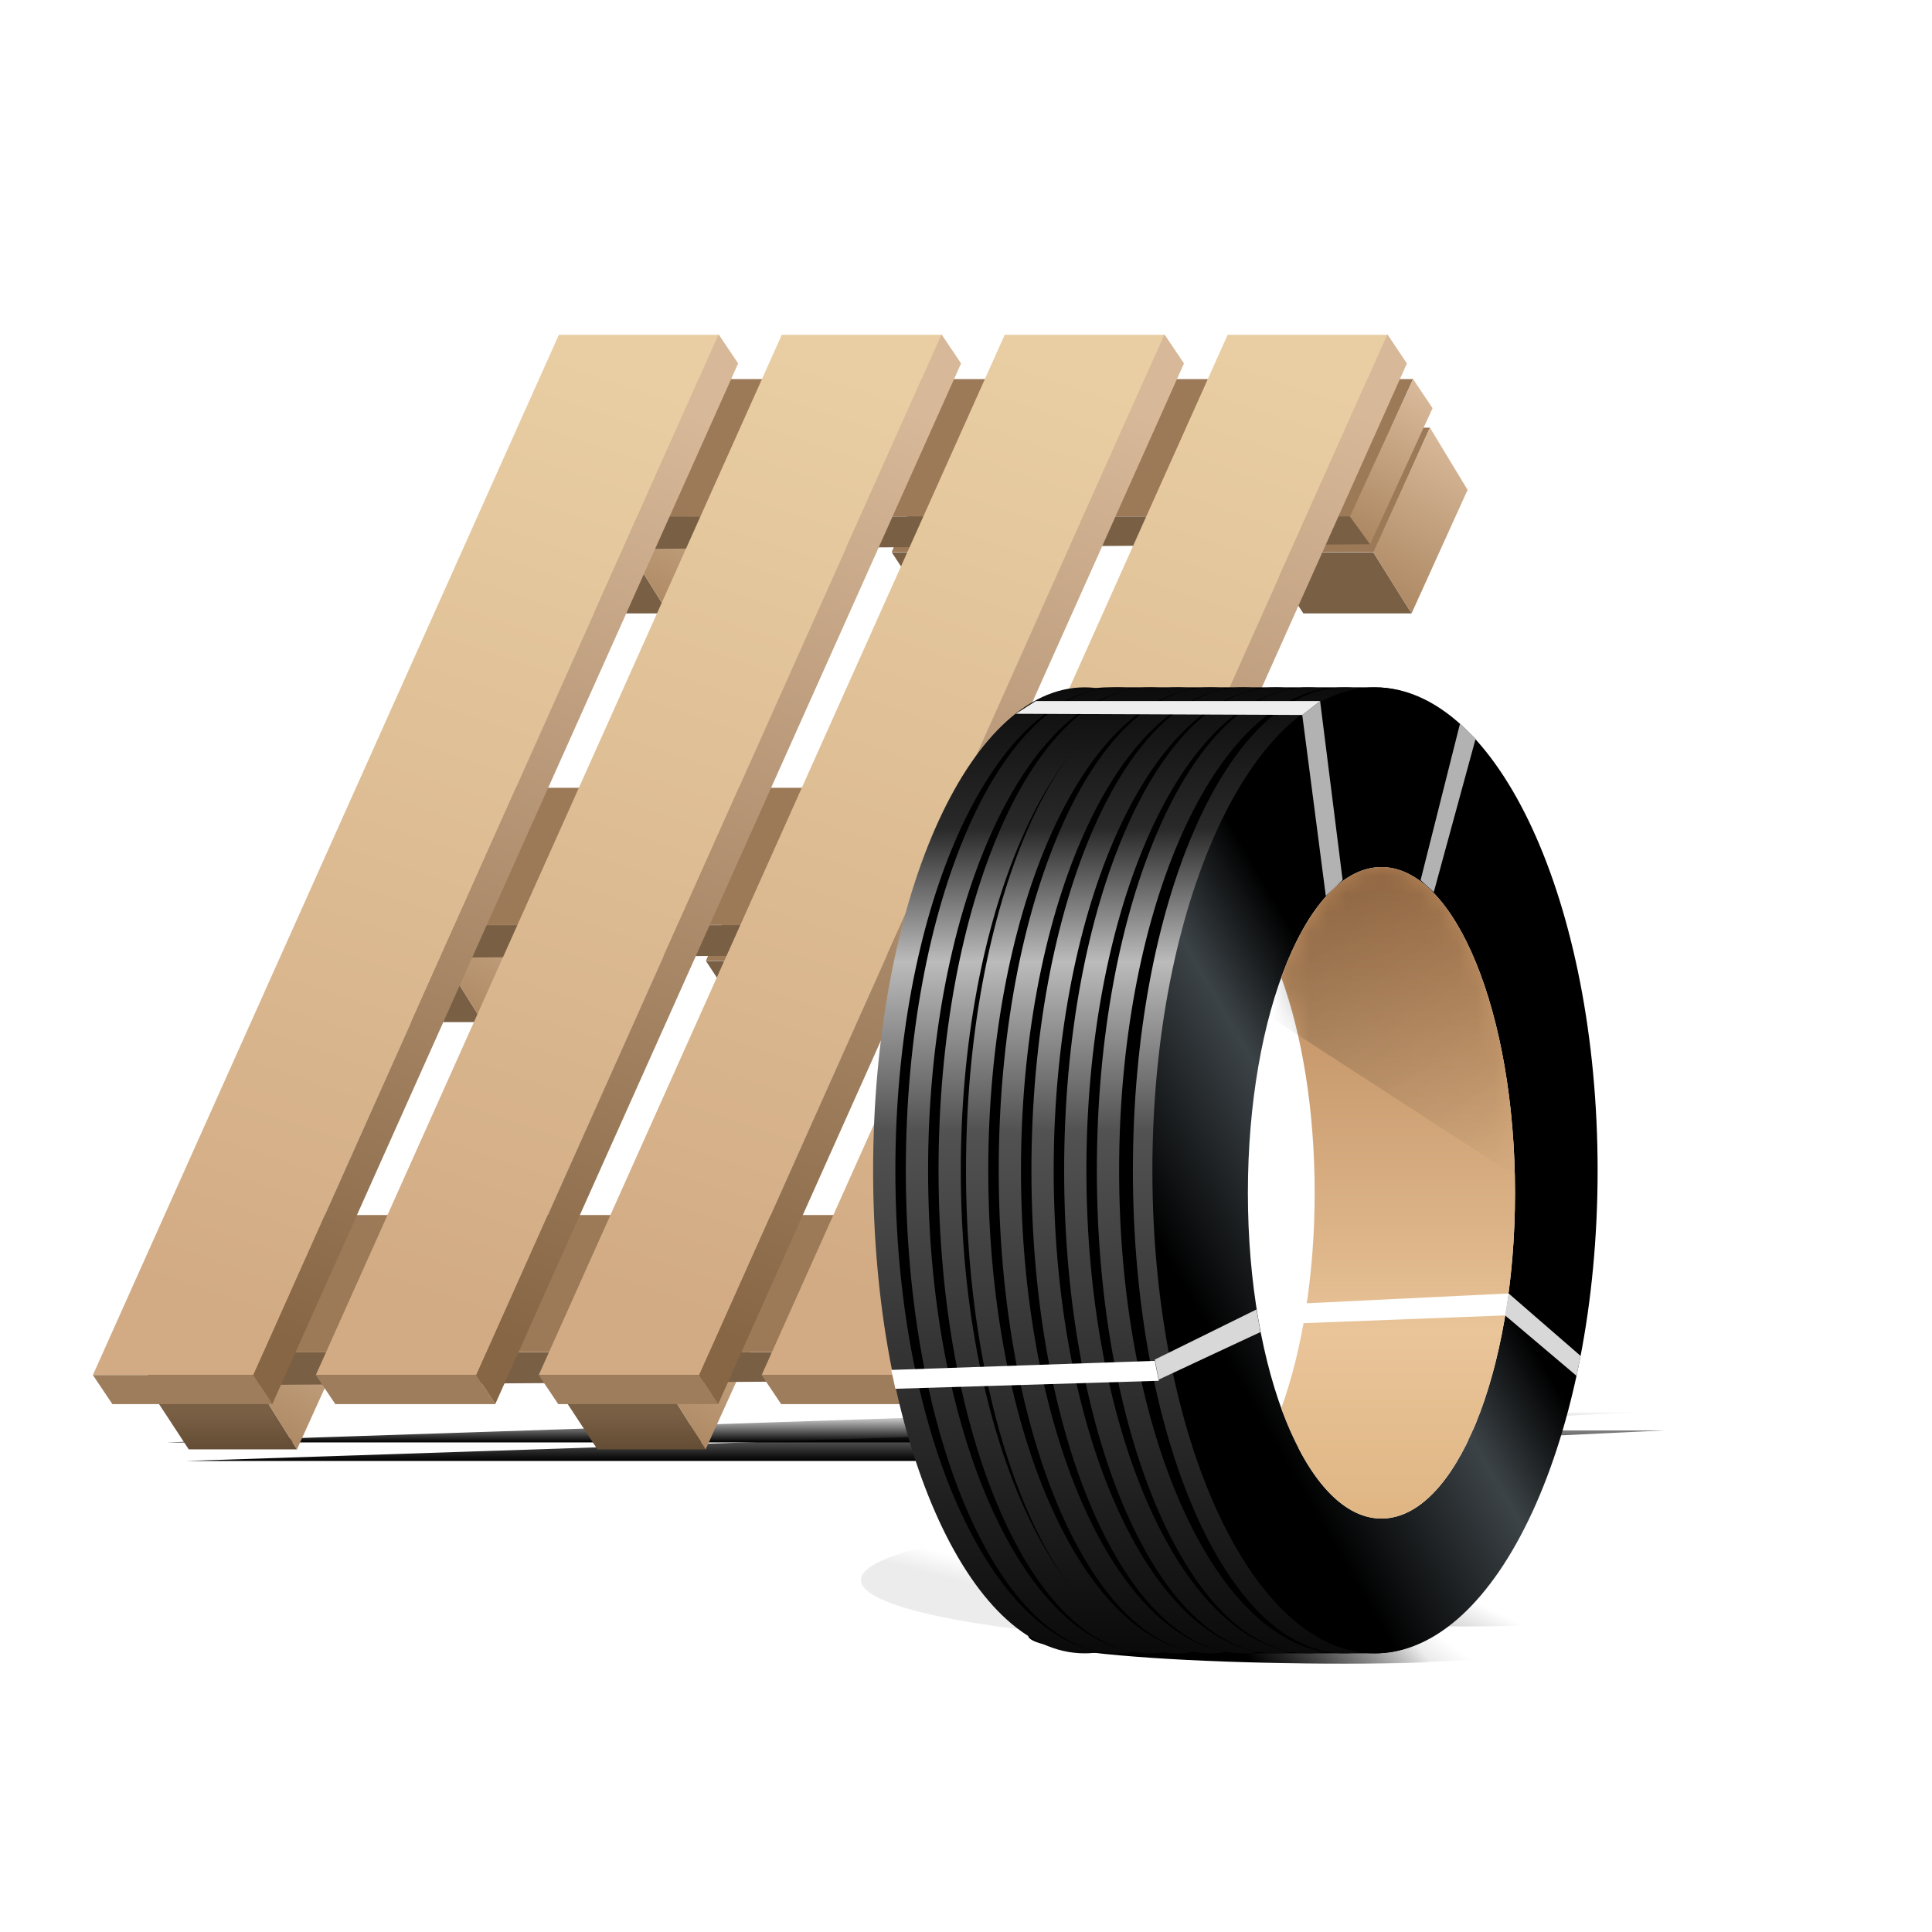 <?xml version="1.0" encoding="UTF-8"?>
<svg width="104px" height="104px" viewBox="0 0 104 104" version="1.1" xmlns="http://www.w3.org/2000/svg" xmlns:xlink="http://www.w3.org/1999/xlink">
    <title>86B48ACB-A12D-4EE2-BF3D-406CAE4714B7</title>
    <defs>
        <linearGradient x1="50%" y1="0%" x2="50%" y2="100%" id="linearGradient-1">
            <stop stop-color="#000000" stop-opacity="0.496" offset="0%"></stop>
            <stop stop-color="#000000" offset="100%"></stop>
        </linearGradient>
        <filter x="-3.8%" y="-182.5%" width="107.5%" height="465.0%" filterUnits="objectBoundingBox" id="filter-2">
            <feGaussianBlur stdDeviation="1" in="SourceGraphic"></feGaussianBlur>
        </filter>
        <linearGradient x1="50%" y1="0%" x2="50%" y2="100%" id="linearGradient-3">
            <stop stop-color="#000000" stop-opacity="0" offset="0%"></stop>
            <stop stop-color="#000000" offset="100%"></stop>
        </linearGradient>
        <filter x="0.0%" y="0.0%" width="100.0%" height="100.0%" filterUnits="objectBoundingBox" id="filter-4">
            <feGaussianBlur stdDeviation="0" in="SourceGraphic"></feGaussianBlur>
        </filter>
        <filter x="-11.3%" y="-547.4%" width="122.6%" height="1194.9%" filterUnits="objectBoundingBox" id="filter-5">
            <feGaussianBlur stdDeviation="3" in="SourceGraphic"></feGaussianBlur>
        </filter>
        <linearGradient x1="106.094%" y1="0.967%" x2="106.094%" y2="58.564%" id="linearGradient-6">
            <stop stop-color="#644D35" offset="0%"></stop>
            <stop stop-color="#795F44" offset="100%"></stop>
        </linearGradient>
        <linearGradient x1="35.642%" y1="5.99154465e-13%" x2="60.674%" y2="98.771%" id="linearGradient-7">
            <stop stop-color="#AD8863" offset="0%"></stop>
            <stop stop-color="#D7B898" offset="100%"></stop>
        </linearGradient>
        <linearGradient x1="36.048%" y1="5.99154465e-13%" x2="60.372%" y2="98.771%" id="linearGradient-8">
            <stop stop-color="#AD8863" offset="0%"></stop>
            <stop stop-color="#D7B898" offset="100%"></stop>
        </linearGradient>
        <linearGradient x1="70.506%" y1="-1.68268177e-13%" x2="50%" y2="100%" id="linearGradient-9">
            <stop stop-color="#E9CEA3" offset="0%"></stop>
            <stop stop-color="#D2AB84" offset="100%"></stop>
        </linearGradient>
        <linearGradient x1="38.546%" y1="5.99154465e-13%" x2="58.515%" y2="98.771%" id="linearGradient-10">
            <stop stop-color="#876645" offset="0%"></stop>
            <stop stop-color="#D7B898" offset="100%"></stop>
        </linearGradient>
        <linearGradient x1="89.466%" y1="51.02%" x2="81.254%" y2="46.419%" id="linearGradient-11">
            <stop stop-color="#000000" offset="0%"></stop>
            <stop stop-color="#000000" stop-opacity="0" offset="100%"></stop>
        </linearGradient>
        <filter x="-12.2%" y="-85.7%" width="124.5%" height="271.4%" filterUnits="objectBoundingBox" id="filter-12">
            <feGaussianBlur stdDeviation="2" in="SourceGraphic"></feGaussianBlur>
        </filter>
        <linearGradient x1="91.618%" y1="53.667%" x2="66.659%" y2="43.008%" id="linearGradient-13">
            <stop stop-color="#000000" offset="0%"></stop>
            <stop stop-color="#000000" stop-opacity="0" offset="100%"></stop>
        </linearGradient>
        <filter x="-14.0%" y="-66.7%" width="127.9%" height="233.3%" filterUnits="objectBoundingBox" id="filter-14">
            <feGaussianBlur stdDeviation="2" in="SourceGraphic"></feGaussianBlur>
        </filter>
        <linearGradient x1="67.893%" y1="50%" x2="39.709%" y2="44.58%" id="linearGradient-15">
            <stop stop-color="#000000" offset="0%"></stop>
            <stop stop-color="#000000" stop-opacity="0" offset="100%"></stop>
            <stop stop-color="#000000" stop-opacity="0" offset="100%"></stop>
        </linearGradient>
        <filter x="-8.8%" y="-60.0%" width="117.6%" height="220.0%" filterUnits="objectBoundingBox" id="filter-16">
            <feGaussianBlur stdDeviation="1" in="SourceGraphic"></feGaussianBlur>
        </filter>
        <linearGradient x1="67.893%" y1="50%" x2="39.709%" y2="48.049%" id="linearGradient-17">
            <stop stop-color="#000000" offset="0%"></stop>
            <stop stop-color="#000000" stop-opacity="0" offset="100%"></stop>
            <stop stop-color="#000000" stop-opacity="0" offset="100%"></stop>
        </linearGradient>
        <filter x="0.0%" y="0.0%" width="100.0%" height="100.0%" filterUnits="objectBoundingBox" id="filter-18">
            <feGaussianBlur stdDeviation="0" in="SourceGraphic"></feGaussianBlur>
        </filter>
        <linearGradient x1="47.221%" y1="-5.188%" x2="47.549%" y2="107.242%" id="linearGradient-19">
            <stop stop-color="#000000" offset="0%"></stop>
            <stop stop-color="#292929" offset="17.805%"></stop>
            <stop stop-color="#BBBBBB" offset="29.955%"></stop>
            <stop stop-color="#525252" offset="45.367%"></stop>
            <stop stop-color="#000000" offset="100%"></stop>
        </linearGradient>
        <linearGradient x1="66.524%" y1="53.018%" x2="39.378%" y2="87.486%" id="linearGradient-20">
            <stop stop-color="#000000" offset="0%"></stop>
            <stop stop-color="#3C4347" offset="36.577%"></stop>
            <stop stop-color="#000000" offset="100%"></stop>
        </linearGradient>
        <linearGradient x1="57.84%" y1="-7.84%" x2="57.84%" y2="107.84%" id="linearGradient-21">
            <stop stop-color="#B07B4D" offset="0%"></stop>
            <stop stop-color="#E1BA8E" offset="61.339%"></stop>
            <stop stop-color="#EAC59A" offset="68.315%"></stop>
            <stop stop-color="#DCB17D" offset="100%"></stop>
        </linearGradient>
        <path d="M5.393,0 C9.364,0 12.583,7.851 12.583,17.535 C12.583,27.219 9.364,35.07 5.393,35.07 C3.245,35.07 1.317,32.773 -0,29.132 C1.119,26.041 1.798,21.981 1.798,17.535 C1.798,13.088 1.119,9.028 0,5.937 C1.317,2.296 3.245,0 5.393,0 Z" id="path-22"></path>
        <linearGradient x1="28.469%" y1="-4.732%" x2="81.646%" y2="94.039%" id="linearGradient-24">
            <stop stop-color="#000000" offset="0%"></stop>
            <stop stop-color="#000000" stop-opacity="0" offset="100%"></stop>
        </linearGradient>
    </defs>
    <g id="Components" stroke="none" stroke-width="1" fill="none" fill-rule="evenodd">
        <g id="Vector-Icon-Set" transform="translate(-145, -871)"></g>
        <g id="icons/product-category/sicherung_palettierung_export">
            <g id="Group-3" transform="translate(5, 18)">
                <g id="Group-6" transform="translate(4, 58)">
                    <polygon id="Path-18" fill="url(#linearGradient-1)" filter="url(#filter-2)" points="1 2.644 46.082 2.644 80.575 1 50.593 1"></polygon>
                    <polygon id="Path-18" fill="url(#linearGradient-3)" opacity="0.089" filter="url(#filter-4)" points="0 2.144 45.082 2.144 79.575 0.5 49.593 0.5"></polygon>
                    <polygon id="Path-18" fill="url(#linearGradient-3)" filter="url(#filter-5)" points="0 1.644 45.082 1.644 79.575 -3.10672397e-17 49.593 0"></polygon>
                </g>
                <g id="Group-7">
                    <g id="Group-6-Copy-3" transform="translate(43, 50.02)">
                        <polygon id="Path-17" fill="#675038" points="-6.31966616e-14 6.7 5.97 6.7 8.974 2.51284466e-16 2.92 1.14493502e-13"></polygon>
                        <polygon id="Path-16" fill="url(#linearGradient-6)" transform="translate(3.994, 8.356) scale(1, -1) translate(-3.994, -8.356) " points="0.003 10 2.16 6.712 7.985 6.712 5.926 10"></polygon>
                        <polygon id="Path-16" fill="url(#linearGradient-7)" transform="translate(8.463, 5) scale(1, -1) translate(-8.463, -5) " points="8.974 10 11 6.65 7.985 6.5984859e-13 5.926 3.288"></polygon>
                    </g>
                    <g id="Group-6-Copy-5" transform="translate(3, 50.02)">
                        <polygon id="Path-17" fill="#9C7957" points="-6.31966616e-14 6.7 5.97 6.7 8.974 2.51284466e-16 2.92 1.14493502e-13"></polygon>
                        <polygon id="Path-16" fill="url(#linearGradient-6)" transform="translate(3.994, 8.356) scale(1, -1) translate(-3.994, -8.356) " points="0.003 10 2.16 6.712 7.985 6.712 5.926 10"></polygon>
                        <polygon id="Path-16" fill="url(#linearGradient-7)" transform="translate(8.463, 5) scale(1, -1) translate(-8.463, -5) " points="8.974 10 11 6.65 7.985 6.5984859e-13 5.926 3.288"></polygon>
                    </g>
                    <g id="Group-6-Copy-8" transform="translate(25.003, 50.02)">
                        <polygon id="Path-16" fill="url(#linearGradient-6)" transform="translate(3.991, 8.356) scale(1, -1) translate(-3.991, -8.356) " points="-8.91585925e-14 10 2.157 6.712 7.982 6.712 5.923 10"></polygon>
                        <polygon id="Path-16" fill="url(#linearGradient-7)" transform="translate(8.46, 5) scale(1, -1) translate(-8.46, -5) " points="8.971 10 10.997 6.65 7.982 -2.49646111e-13 5.923 3.288"></polygon>
                    </g>
                    <g id="Group-6-Copy-4" transform="translate(63, 5.02)">
                        <polygon id="Path-17" fill="#9C7957" points="-6.31966616e-14 6.7 5.97 6.7 8.974 2.51284466e-16 2.92 1.14493502e-13"></polygon>
                        <polygon id="Path-16" fill="#795F44" transform="translate(3.994, 8.356) scale(1, -1) translate(-3.994, -8.356) " points="0.003 10 2.16 6.712 7.985 6.712 5.926 10"></polygon>
                        <polygon id="Path-16" fill="url(#linearGradient-7)" transform="translate(8.463, 5) scale(1, -1) translate(-8.463, -5) " points="8.974 10 11 6.65 7.985 6.37950392e-13 5.926 3.288"></polygon>
                    </g>
                    <g id="Group-6-Copy-6" transform="translate(23, 5.02)">
                        <polygon id="Path-17" fill="#9C7957" points="-6.31966616e-14 6.7 5.97 6.7 8.974 2.51284466e-16 2.92 1.14493502e-13"></polygon>
                        <polygon id="Path-16" fill="#795F44" transform="translate(3.994, 8.356) scale(1, -1) translate(-3.994, -8.356) " points="0.003 10 2.16 6.712 7.985 6.712 5.926 10"></polygon>
                        <polygon id="Path-16" fill="url(#linearGradient-7)" transform="translate(8.463, 5) scale(1, -1) translate(-8.463, -5) " points="8.974 10 11 6.65 7.985 6.37950392e-13 5.926 3.288"></polygon>
                    </g>
                    <g id="Group-6-Copy-9" transform="translate(43, 5.02)">
                        <polygon id="Path-17" fill="#9C7957" points="-6.31966616e-14 6.7 5.97 6.7 8.974 2.51284466e-16 2.92 1.14493502e-13"></polygon>
                        <polygon id="Path-16" fill="#795F44" transform="translate(3.994, 8.356) scale(1, -1) translate(-3.994, -8.356) " points="0.003 10 2.16 6.712 7.985 6.712 5.926 10"></polygon>
                        <polygon id="Path-16" fill="url(#linearGradient-7)" transform="translate(8.463, 5) scale(1, -1) translate(-8.463, -5) " points="8.974 10 11 6.65 7.985 6.37950392e-13 5.926 3.288"></polygon>
                    </g>
                    <g id="Group-6" transform="translate(1.575, 47.407)">
                        <polygon id="Path-17" fill="#9C7957" points="0 7.383 46.141 7.383 49.49 2.76864507e-16 3.255 0"></polygon>
                        <polygon id="Path-16" fill="#795F44" transform="translate(23.928, 8.286) scale(1, -1) translate(-23.928, -8.286) " points="0.675 9.178 1.695 7.395 47.181 7.681 46.093 9.178"></polygon>
                        <polygon id="Path-16" fill="url(#linearGradient-8)" transform="translate(48.317, 4.446) scale(1, -1) translate(-48.317, -4.446) " points="49.49 8.892 50.54 7.327 47.181 1.22615539e-12 46.093 1.497"></polygon>
                    </g>
                    <g id="Group-6" transform="translate(21.575, 2.407)">
                        <polygon id="Path-17" fill="#9C7957" points="0 7.383 46.141 7.383 49.49 2.76864507e-16 3.255 0"></polygon>
                        <polygon id="Path-16" fill="#795F44" transform="translate(23.928, 8.286) scale(1, -1) translate(-23.928, -8.286) " points="0.675 9.178 1.695 7.395 47.181 7.681 46.093 9.178"></polygon>
                        <polygon id="Path-16" fill="url(#linearGradient-8)" transform="translate(48.317, 4.446) scale(1, -1) translate(-48.317, -4.446) " points="49.49 8.892 50.54 7.327 47.181 1.22615539e-12 46.093 1.497"></polygon>
                    </g>
                    <g id="Group-6-Copy-2" transform="translate(53, 27.02)">
                        <polygon id="Path-17" fill="#675038" points="-6.31966616e-14 6.7 5.97 6.7 8.974 2.51284466e-16 2.92 1.14493502e-13"></polygon>
                        <polygon id="Path-16" fill="#795F44" transform="translate(3.994, 8.356) scale(1, -1) translate(-3.994, -8.356) " points="0.003 10 2.16 6.712 7.985 6.712 5.926 10"></polygon>
                        <polygon id="Path-16" fill="url(#linearGradient-7)" transform="translate(8.463, 5) scale(1, -1) translate(-8.463, -5) " points="8.974 10 11 6.65 7.985 6.5984859e-13 5.926 3.288"></polygon>
                    </g>
                    <g id="Group-6-Copy-7" transform="translate(13, 27.02)">
                        <polygon id="Path-17" fill="#9C7957" points="-6.31966616e-14 6.7 5.97 6.7 8.974 2.51284466e-16 2.92 1.14493502e-13"></polygon>
                        <polygon id="Path-16" fill="#795F44" transform="translate(3.994, 8.356) scale(1, -1) translate(-3.994, -8.356) " points="0.003 10 2.16 6.712 7.985 6.712 5.926 10"></polygon>
                        <polygon id="Path-16" fill="url(#linearGradient-7)" transform="translate(8.463, 5) scale(1, -1) translate(-8.463, -5) " points="8.974 10 11 6.65 7.985 6.5984859e-13 5.926 3.288"></polygon>
                    </g>
                    <g id="Group-6-Copy-10" transform="translate(33, 27.02)">
                        <polygon id="Path-17" fill="#9C7957" points="-6.31966616e-14 6.7 5.97 6.7 8.974 2.51284466e-16 2.92 1.14493502e-13"></polygon>
                        <polygon id="Path-16" fill="#795F44" transform="translate(3.994, 8.356) scale(1, -1) translate(-3.994, -8.356) " points="0.003 10 2.16 6.712 7.985 6.712 5.926 10"></polygon>
                        <polygon id="Path-16" fill="url(#linearGradient-7)" transform="translate(8.463, 5) scale(1, -1) translate(-8.463, -5) " points="8.974 10 11 6.65 7.985 6.5984859e-13 5.926 3.288"></polygon>
                    </g>
                    <g id="Group-6-Copy" transform="translate(11.575, 24.407)">
                        <polygon id="Path-17" fill="#9C7957" points="0 7.383 46.141 7.383 49.49 2.76864507e-16 3.255 0"></polygon>
                        <polygon id="Path-16" fill="#795F44" transform="translate(23.928, 8.286) scale(1, -1) translate(-23.928, -8.286) " points="0.675 9.178 1.695 7.395 47.181 7.681 46.093 9.178"></polygon>
                        <polygon id="Path-16" fill="url(#linearGradient-8)" transform="translate(48.317, 4.446) scale(1, -1) translate(-48.317, -4.446) " points="49.49 8.892 50.54 7.327 47.181 1.22615539e-12 46.093 1.497"></polygon>
                    </g>
                    <g id="Group-2">
                        <g id="Group">
                            <polygon id="Path-16" fill="url(#linearGradient-9)" points="0 56.02 25.085 0.02 33.695 0.02 8.638 56.02"></polygon>
                            <polygon id="Path-16" fill="#9E7D5C" transform="translate(4.83, 56.802) scale(1, -1) translate(-4.83, -56.802) " points="0 57.585 1.05 56.02 9.659 56.02 8.638 57.585"></polygon>
                            <polygon id="Path-16" fill="url(#linearGradient-10)" transform="translate(21.686, 28.792) scale(1, -1) translate(-21.686, -28.792) " points="33.683 57.585 34.734 56.02 9.659 1.77443973e-13 8.638 1.565"></polygon>
                        </g>
                        <g id="Group-Copy" transform="translate(12, 0)">
                            <polygon id="Path-16" fill="url(#linearGradient-9)" points="0 56.02 25.085 0.02 33.695 0.02 8.638 56.02"></polygon>
                            <polygon id="Path-16" fill="#9E7D5C" transform="translate(4.83, 56.802) scale(1, -1) translate(-4.83, -56.802) " points="0 57.585 1.05 56.02 9.659 56.02 8.638 57.585"></polygon>
                            <polygon id="Path-16" fill="url(#linearGradient-10)" transform="translate(21.686, 28.792) scale(1, -1) translate(-21.686, -28.792) " points="33.683 57.585 34.734 56.02 9.659 1.77443973e-13 8.638 1.565"></polygon>
                        </g>
                        <g id="Group-Copy-2" transform="translate(24, 0)">
                            <polygon id="Path-16" fill="url(#linearGradient-9)" points="0 56.02 25.085 0.02 33.695 0.02 8.638 56.02"></polygon>
                            <polygon id="Path-16" fill="#9E7D5C" transform="translate(4.83, 56.802) scale(1, -1) translate(-4.83, -56.802) " points="0 57.585 1.05 56.02 9.659 56.02 8.638 57.585"></polygon>
                            <polygon id="Path-16" fill="url(#linearGradient-10)" transform="translate(21.686, 28.792) scale(1, -1) translate(-21.686, -28.792) " points="33.683 57.585 34.734 56.02 9.659 1.77443973e-13 8.638 1.565"></polygon>
                        </g>
                        <g id="Group-Copy-3" transform="translate(36, 0)">
                            <polygon id="Path-16" fill="url(#linearGradient-9)" points="0 56.02 25.085 0.02 33.695 0.02 8.638 56.02"></polygon>
                            <polygon id="Path-16" fill="#9E7D5C" transform="translate(4.83, 56.802) scale(1, -1) translate(-4.83, -56.802) " points="0 57.585 1.05 56.02 9.659 56.02 8.638 57.585"></polygon>
                            <polygon id="Path-16" fill="url(#linearGradient-10)" transform="translate(21.686, 28.792) scale(1, -1) translate(-21.686, -28.792) " points="33.683 57.585 34.734 56.02 9.659 1.77443973e-13 8.638 1.565"></polygon>
                        </g>
                    </g>
                </g>
            </g>
            <g id="Group-4" transform="translate(46.35, 78.553)">
                <ellipse id="Oval" fill="url(#linearGradient-11)" opacity="0.276" filter="url(#filter-12)" transform="translate(24.5, 6.5) scale(-1, 1) translate(-24.5, -6.5) " cx="24.5" cy="6.5" rx="24.5" ry="3.5"></ellipse>
                <ellipse id="Oval" fill="url(#linearGradient-13)" opacity="0.707" filter="url(#filter-14)" transform="translate(32.5, 4.5) scale(-1, 1) translate(-32.5, -4.5) " cx="32.5" cy="4.5" rx="21.5" ry="4.5"></ellipse>
                <ellipse id="Oval" fill="url(#linearGradient-15)" opacity="0.583" filter="url(#filter-16)" transform="translate(26, 8.5) scale(-1, 1) translate(-26, -8.5) " cx="26" cy="8.5" rx="17" ry="2.5"></ellipse>
                <ellipse id="Oval" fill="url(#linearGradient-17)" filter="url(#filter-18)" transform="translate(26, 9.5) scale(-1, 1) translate(-26, -9.5) " cx="26" cy="9.5" rx="17" ry="1.5"></ellipse>
            </g>
            <g id="Group-7" transform="translate(47, 37)">
                <g id="Group-6">
                    <path d="M27.016,0 C33.443,0 38.652,11.641 38.652,26 C38.652,40.21 33.551,51.757 27.217,51.996 L27.016,52 L12.636,52 L12.435,51.996 C6.102,51.757 1,40.21 1,26 C1,11.79 6.102,0.243 12.435,0.004 L12.636,0 L27.016,0 Z M27.364,8.465 C22.731,8.465 18.976,16.857 18.976,27.209 C18.976,37.561 22.731,45.953 27.364,45.953 C31.997,45.953 35.753,37.561 35.753,27.209 C35.753,16.857 31.997,8.465 27.364,8.465 Z" id="Combined-Shape" fill="#000000"></path>
                    <path d="M25.368,0 C25.663,0 25.955,0.026 26.245,0.076 C20.056,1.097 15.182,12.314 15.182,26 C15.182,39.686 20.056,50.903 26.244,51.924 C25.955,51.974 25.663,52 25.368,52 C19.081,52 13.984,40.359 13.984,26 C13.984,11.641 19.081,0 25.368,0 Z" id="Combined-Shape" fill="url(#linearGradient-19)"></path>
                    <path d="M23.428,0 C23.723,0 24.016,0.026 24.305,0.076 C18.116,1.097 13.242,12.314 13.242,26 C13.242,39.686 18.116,50.903 24.304,51.924 C24.016,51.974 23.723,52 23.428,52 C17.141,52 12.044,40.359 12.044,26 C12.044,11.641 17.141,0 23.428,0 Z" id="Combined-Shape-Copy" fill="url(#linearGradient-19)"></path>
                    <path d="M21.667,0 C21.962,0 22.255,0.026 22.544,0.076 C16.355,1.097 11.481,12.314 11.481,26 C11.481,39.686 16.355,50.903 22.543,51.924 C22.255,51.974 21.962,52 21.667,52 C15.38,52 10.283,40.359 10.283,26 C10.283,11.641 15.38,0 21.667,0 Z" id="Combined-Shape-Copy-2" fill="url(#linearGradient-19)"></path>
                    <path d="M19.906,0 C20.201,0 20.494,0.026 20.783,0.076 C14.594,1.097 9.72,12.314 9.72,26 C9.72,39.686 14.594,50.903 20.782,51.924 C20.494,51.974 20.201,52 19.906,52 C13.619,52 8.522,40.359 8.522,26 C8.522,11.641 13.619,0 19.906,0 Z" id="Combined-Shape-Copy-3" fill="url(#linearGradient-19)"></path>
                    <path d="M14.906,0 C15.201,0 15.494,0.026 15.783,0.076 C9.594,1.097 4.72,12.314 4.72,26 C4.72,39.686 9.594,50.903 15.782,51.924 C15.494,51.974 15.201,52 14.906,52 C8.619,52 3.522,40.359 3.522,26 C3.522,11.641 8.619,0 14.906,0 Z" id="Combined-Shape-Copy-6" fill="url(#linearGradient-19)"></path>
                    <path d="M18.146,0 C18.44,0 18.733,0.026 19.022,0.076 C12.833,1.097 7.959,12.314 7.959,26 C7.959,39.686 12.833,50.903 19.021,51.924 C18.733,51.974 18.44,52 18.146,52 C11.858,52 6.761,40.359 6.761,26 C6.761,11.641 11.858,0 18.146,0 Z" id="Combined-Shape-Copy-4" fill="url(#linearGradient-19)"></path>
                    <path d="M13.146,0 C13.44,0 13.733,0.026 14.022,0.076 C7.833,1.097 2.959,12.314 2.959,26 C2.959,39.686 7.833,50.903 14.021,51.924 C13.733,51.974 13.44,52 13.146,52 C6.858,52 1.761,40.359 1.761,26 C1.761,11.641 6.858,0 13.146,0 Z" id="Combined-Shape-Copy-7" fill="url(#linearGradient-19)"></path>
                    <path d="M16.385,0 C16.679,0 16.972,0.026 17.261,0.076 C11.072,1.097 6.198,12.314 6.198,26 C6.198,39.686 11.072,50.903 17.26,51.924 C16.972,51.974 16.679,52 16.385,52 C10.097,52 5,40.359 5,26 C5,11.641 10.097,0 16.385,0 Z" id="Combined-Shape-Copy-5" fill="url(#linearGradient-19)"></path>
                    <path d="M11.385,0 C11.679,0 11.972,0.026 12.261,0.076 C6.072,1.097 1.198,12.314 1.198,26 C1.198,39.686 6.072,50.903 12.26,51.924 C11.972,51.974 11.679,52 11.385,52 C5.097,52 0,40.359 0,26 C0,11.641 5.097,0 11.385,0 Z" id="Combined-Shape-Copy-8" fill="url(#linearGradient-19)"></path>
                    <path d="M27.016,0 C33.635,0 39,11.641 39,26 C39,40.359 33.635,52 27.016,52 C20.398,52 15.033,40.359 15.033,26 C15.033,11.641 20.398,0 27.016,0 Z M27.364,9.674 C23.393,9.674 20.174,17.525 20.174,27.209 C20.174,36.894 23.393,44.744 27.364,44.744 C31.335,44.744 34.554,36.894 34.554,27.209 C34.554,17.525 31.335,9.674 27.364,9.674 Z" id="Combined-Shape" fill="url(#linearGradient-20)"></path>
                    <g id="Path-19" transform="translate(21.971, 9.674)">
                        <mask id="mask-23" fill="white">
                            <use xlink:href="#path-22"></use>
                        </mask>
                        <use id="Mask" fill="url(#linearGradient-21)" xlink:href="#path-22"></use>
                        <polygon fill="url(#linearGradient-24)" opacity="0.533" mask="url(#mask-23)" points="-2.996 6.512 16.006 18.838 11.95 -3.65248775e-13 3.344 -4.318"></polygon>
                    </g>
                </g>
                <polygon id="Path-20" fill="#B3B2B2" points="24.368 11.229 23.101 1.487 24.062 0.738 25.274 10.372"></polygon>
                <polygon id="Path-20" fill="#EEEEEE" points="7.679 1.422 23.101 1.487 24.062 0.738 8.756 0.738"></polygon>
                <polygon id="Path-20-Copy" fill="#B3B2B2" transform="translate(30.953, 6.484) scale(-1, 1) translate(-30.953, -6.484) " points="31.725 11.024 29.47 2.758 30.311 1.945 32.435 10.379"></polygon>
                <polygon id="Path-21" fill="#D8D8D8" points="34.022 33.809 37.867 37.063 38.086 35.99 34.211 32.627"></polygon>
                <polygon id="Path-21-Copy" fill="#D8D8D8" transform="translate(18.005, 35.374) scale(-1, 1) translate(-18.005, -35.374) " points="15.161 34.707 20.63 37.26 20.849 36.188 15.371 33.487"></polygon>
                <polygon id="Path-21" fill="#FFFFFF" points="34.022 33.809 23.101 34.229 23.321 33.156 34.211 32.627"></polygon>
                <polygon id="Path-21-Copy-2" fill="#FFFFFF" transform="translate(8.178, 37.006) scale(-1, 1) translate(-8.178, -37.006) " points="15.158 37.758 0.976 37.328 1.196 36.255 15.38 36.743"></polygon>
            </g>
        </g>
    </g>
</svg>